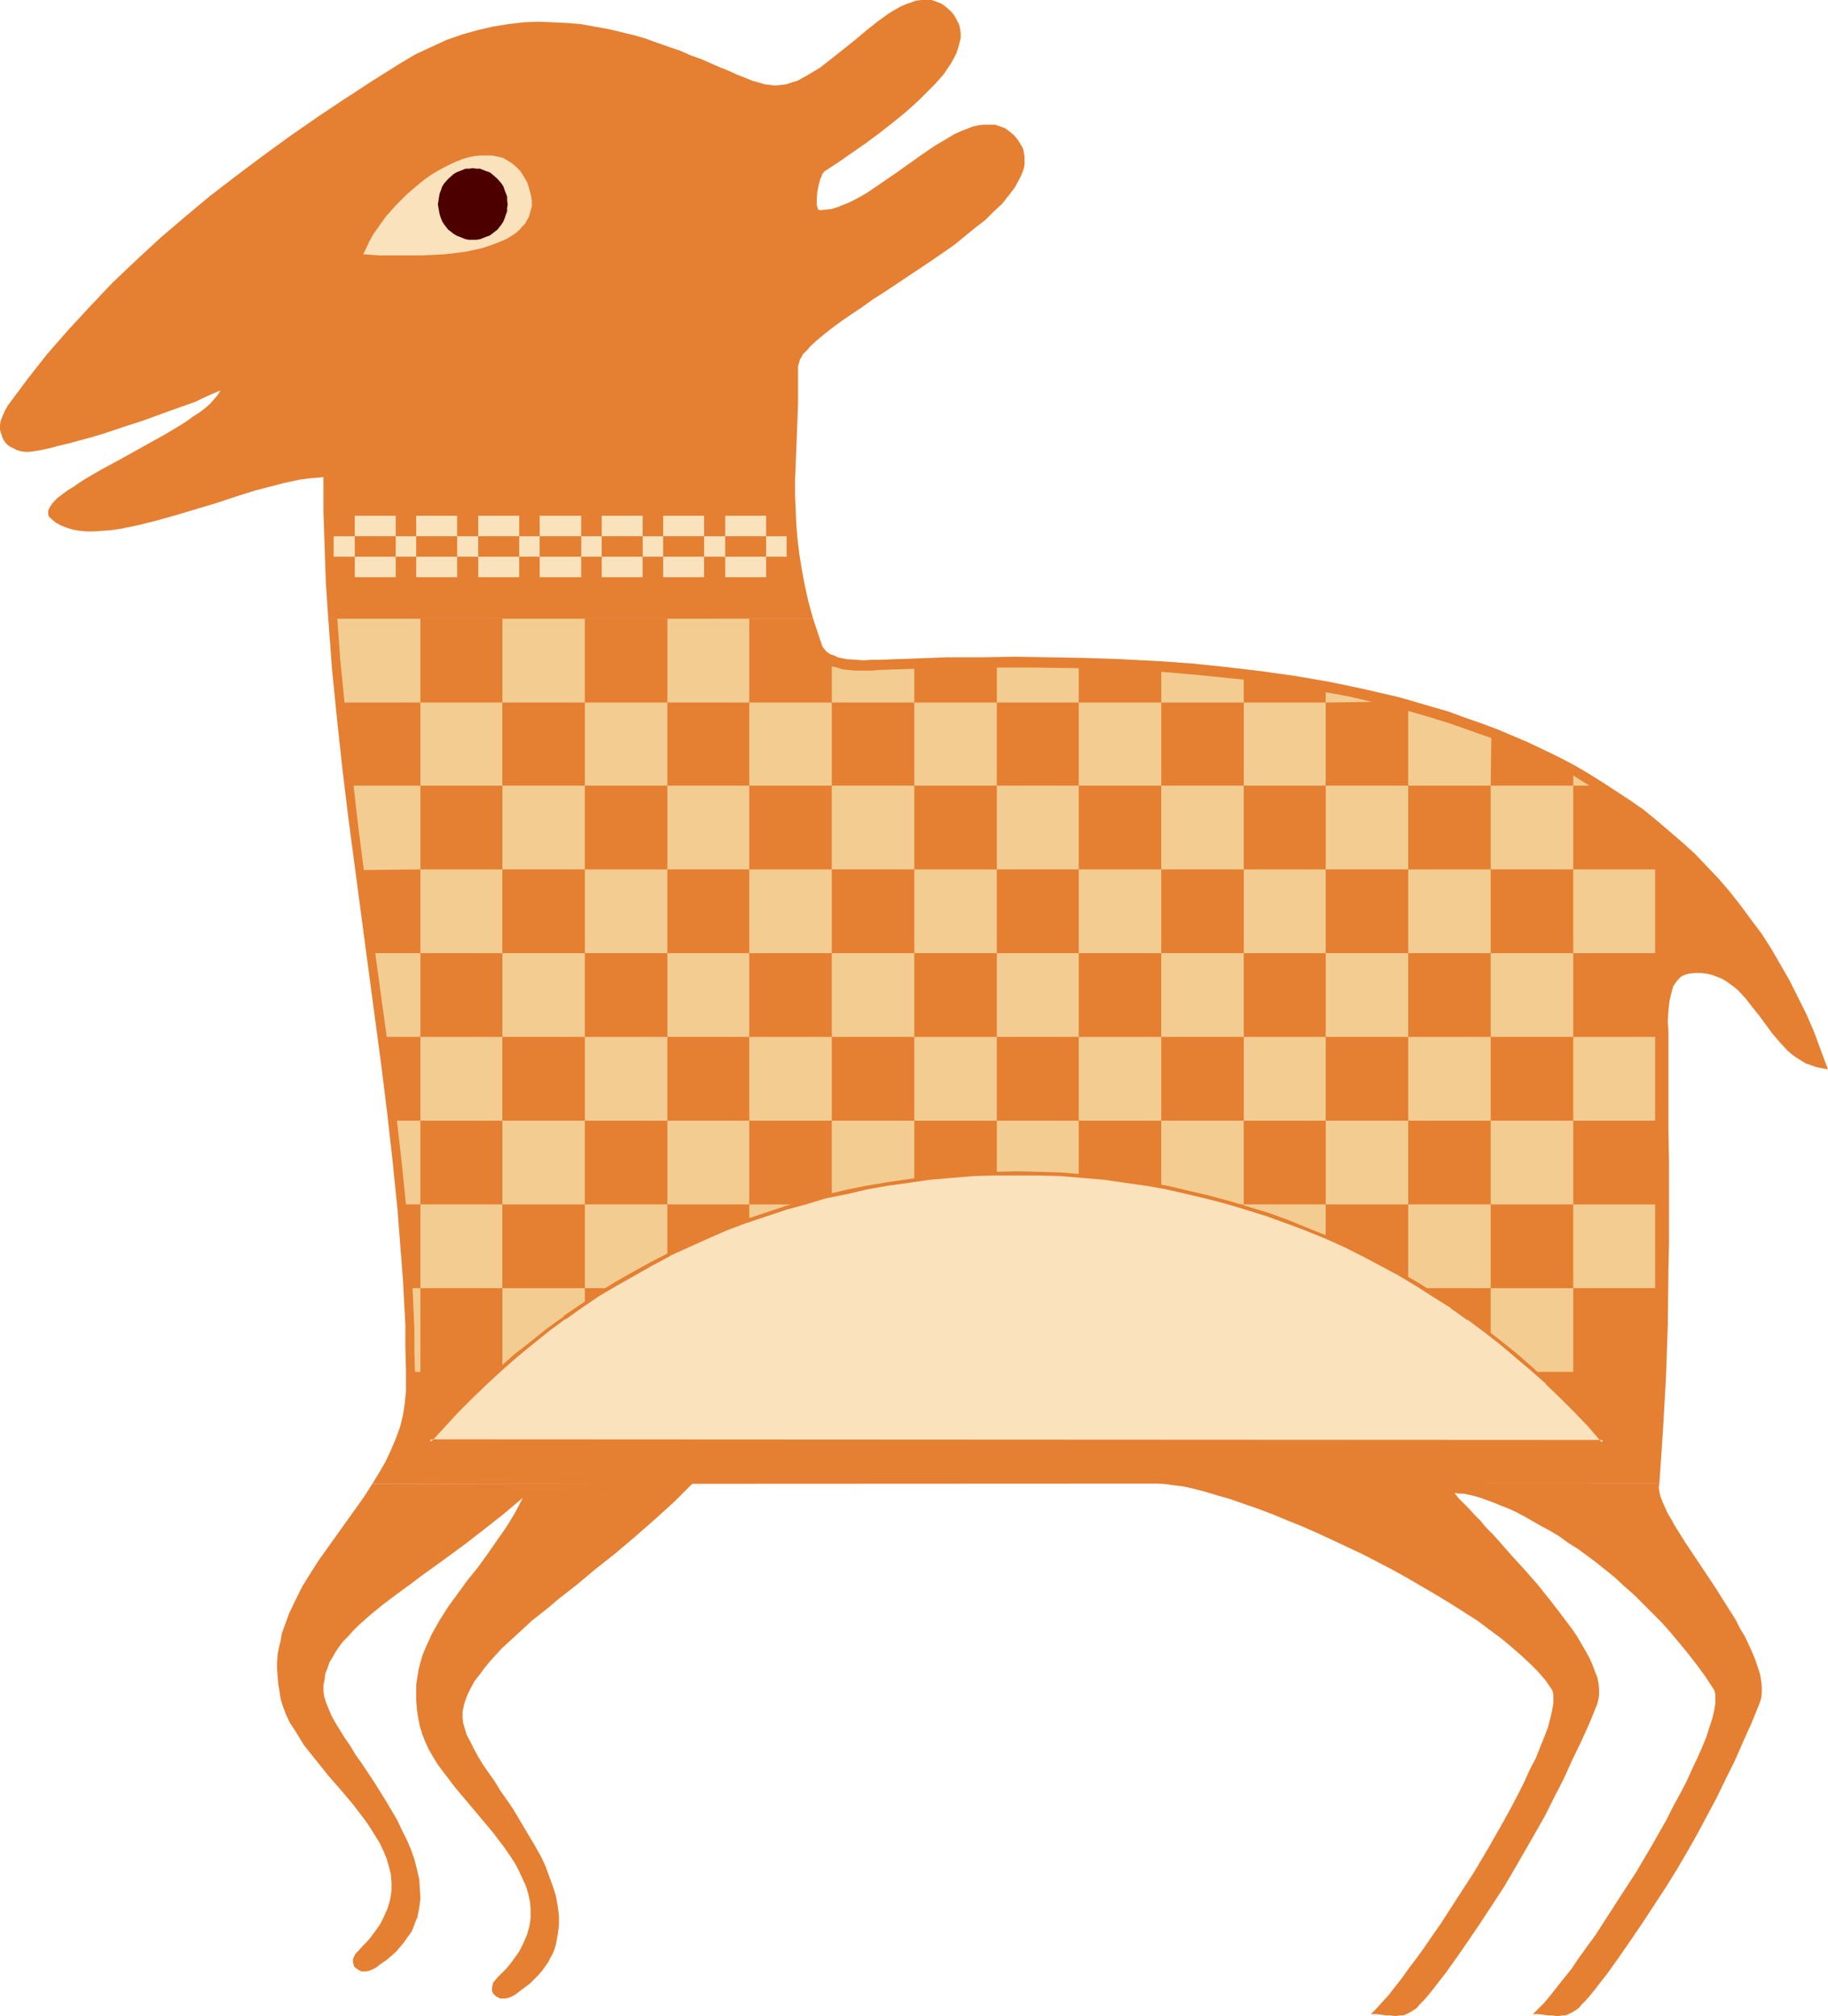 <?xml version="1.0" encoding="UTF-8" standalone="no"?>
<svg
   version="1.0"
   width="129.766mm"
   height="143.052mm"
   id="svg94"
   sodipodi:docname="Sheep 2.wmf"
   xmlns:inkscape="http://www.inkscape.org/namespaces/inkscape"
   xmlns:sodipodi="http://sodipodi.sourceforge.net/DTD/sodipodi-0.dtd"
   xmlns="http://www.w3.org/2000/svg"
   xmlns:svg="http://www.w3.org/2000/svg">
  <sodipodi:namedview
     id="namedview94"
     pagecolor="#ffffff"
     bordercolor="#000000"
     borderopacity="0.25"
     inkscape:showpageshadow="2"
     inkscape:pageopacity="0.0"
     inkscape:pagecheckerboard="0"
     inkscape:deskcolor="#d1d1d1"
     inkscape:document-units="mm" />
  <defs
     id="defs1">
    <pattern
       id="WMFhbasepattern"
       patternUnits="userSpaceOnUse"
       width="6"
       height="6"
       x="0"
       y="0" />
  </defs>
  <path
     style="fill:#e57f32;fill-opacity:1;fill-rule:evenodd;stroke:none"
     d="M 88.072,165.95 H 218.16 l 1.131,3.393 1.131,3.393 0.323,0.808 0.646,0.808 0.646,0.646 0.808,0.485 0.97,0.323 0.97,0.485 2.262,0.485 2.424,0.162 2.262,0.162 2.424,-0.162 h 2.101 l 8.888,-0.323 8.888,-0.323 h 9.05 l 9.211,-0.162 9.373,0.162 9.373,0.162 9.373,0.323 9.534,0.485 9.534,0.646 9.373,0.97 9.534,1.131 9.211,1.293 9.373,1.616 9.211,1.939 9.05,2.101 4.525,1.293 4.363,1.293 4.525,1.293 4.363,1.616 4.202,1.454 4.363,1.616 4.202,1.777 4.202,1.777 4.04,1.939 4.04,1.939 4.04,2.101 3.878,2.262 3.878,2.424 3.717,2.424 3.717,2.424 3.717,2.585 3.555,2.909 3.394,2.909 3.394,2.909 3.394,3.07 3.232,3.393 3.07,3.232 3.07,3.555 2.909,3.717 2.747,3.716 2.909,3.878 2.586,4.04 2.424,4.201 2.424,4.201 2.262,4.524 2.262,4.524 2.101,4.848 1.778,4.848 1.939,5.171 -1.616,-0.323 -1.616,-0.323 -1.293,-0.485 -1.454,-0.485 -1.293,-0.808 -1.293,-0.808 -1.131,-0.808 -1.131,-0.97 -1.939,-2.101 -2.101,-2.424 -3.555,-4.848 -1.939,-2.424 -1.778,-2.262 -1.939,-2.101 -1.131,-0.97 -1.131,-0.808 -1.131,-0.808 -1.131,-0.646 -1.293,-0.485 -1.293,-0.485 -1.454,-0.323 -1.454,-0.162 h -1.616 l -1.616,0.162 -1.131,0.323 -0.97,0.485 -0.808,0.808 -0.646,0.808 -0.646,0.97 -0.323,1.131 -0.323,1.293 -0.323,1.293 -0.323,2.747 -0.162,2.909 0.162,2.747 v 2.424 8.241 8.079 7.918 l 0.162,7.756 v 22.461 l -0.162,7.271 -0.162,14.381 -0.485,14.058 -0.808,14.22 -0.485,7.271 -0.485,7.11 -345.339,0.162 v 0 l 1.778,-2.909 1.778,-3.07 1.454,-3.07 1.293,-3.07 1.131,-3.07 0.808,-3.232 0.485,-3.232 0.323,-3.232 v -5.817 l -0.162,-5.979 v -5.979 l -0.323,-5.979 -0.323,-6.14 -0.485,-6.14 -0.485,-6.302 -0.485,-6.302 -1.293,-12.765 -1.454,-12.927 -1.616,-13.089 -1.778,-13.25 -3.555,-26.662 -3.555,-26.823 -1.616,-13.412 -1.454,-13.412 -1.293,-13.089 z"
     id="path1" />
  <path
     style="fill:#e57f32;fill-opacity:1;fill-rule:evenodd;stroke:none"
     d="m 107.141,17.128 4.363,-2.585 4.202,-1.939 4.202,-1.939 4.202,-1.454 4.04,-1.131 4.202,-0.97 4.04,-0.646 4.04,-0.485 3.878,-0.162 3.878,0.162 3.717,0.162 3.878,0.323 3.555,0.646 3.717,0.646 3.394,0.808 3.394,0.808 3.394,0.97 3.07,1.131 3.232,1.131 2.909,0.97 2.909,1.293 2.747,0.97 2.586,1.131 2.586,1.131 2.424,0.97 2.101,0.97 2.101,0.808 1.939,0.808 1.778,0.485 1.616,0.485 1.454,0.162 1.293,0.162 1.454,-0.162 1.454,-0.162 1.454,-0.485 1.616,-0.485 1.454,-0.808 1.454,-0.808 1.616,-0.97 1.616,-0.97 3.07,-2.424 3.07,-2.424 3.232,-2.585 3.07,-2.585 3.07,-2.424 2.909,-2.101 1.616,-0.97 1.454,-0.808 1.454,-0.646 1.454,-0.485 L 245.793,0.162 247.248,0 h 1.293 1.454 l 1.293,0.485 1.293,0.485 1.131,0.808 1.293,1.131 0.97,1.131 0.646,1.131 0.646,1.293 0.323,1.131 0.162,1.293 v 1.293 l -0.323,1.293 -0.323,1.293 -0.485,1.454 -0.646,1.293 -0.808,1.454 -0.97,1.454 -0.97,1.454 -1.131,1.293 -1.293,1.454 -1.454,1.454 -2.909,2.909 -3.232,2.909 -3.555,2.909 -3.717,2.909 -3.717,2.747 -3.717,2.585 -3.717,2.585 -3.717,2.424 -0.162,0.323 -0.323,0.323 -0.162,0.646 -0.323,0.646 -0.485,1.777 -0.323,1.777 -0.162,1.777 v 0.808 0.808 l 0.162,0.646 0.162,0.485 0.162,0.162 0.485,0.162 1.454,-0.162 1.454,-0.162 1.616,-0.485 1.616,-0.646 1.616,-0.646 1.616,-0.808 1.778,-0.97 1.616,-0.97 3.555,-2.424 3.555,-2.424 7.272,-5.171 3.555,-2.424 3.555,-2.101 1.616,-0.97 1.778,-0.808 1.616,-0.646 1.616,-0.646 1.616,-0.323 1.454,-0.162 h 1.616 1.293 l 1.454,0.485 1.293,0.485 1.293,0.97 1.131,0.97 0.808,0.97 0.646,0.97 0.485,0.808 0.485,0.97 0.162,0.97 0.162,0.97 v 0.97 1.131 l -0.162,0.97 -0.323,0.97 -0.485,1.131 -0.485,0.97 -1.131,2.101 -1.616,2.101 -1.778,2.262 -2.262,2.101 -2.262,2.262 -2.747,2.101 -2.747,2.262 -2.747,2.262 -6.302,4.363 -6.302,4.201 -6.302,4.201 -3.07,1.939 -2.909,2.101 -2.909,1.939 -2.586,1.777 -2.424,1.777 -2.262,1.777 -1.939,1.616 -1.778,1.616 -0.646,0.808 -0.646,0.646 -0.646,0.646 -0.323,0.646 -0.485,0.808 -0.162,0.646 -0.162,0.485 -0.162,0.646 v 5.009 4.524 l -0.162,4.524 -0.162,4.363 -0.162,4.201 -0.162,3.878 -0.162,4.04 v 3.878 l 0.162,3.878 0.162,3.878 0.323,4.04 0.485,4.04 0.646,4.04 0.808,4.363 0.97,4.363 1.293,4.686 H 88.072 l -0.646,-9.695 -0.323,-9.534 -0.323,-9.534 v -9.21 l -1.939,0.162 -2.101,0.162 -2.262,0.323 -2.262,0.485 -2.262,0.485 -2.424,0.646 -5.01,1.293 -5.171,1.616 -5.333,1.777 -10.827,3.232 -5.171,1.454 -5.171,1.293 -2.424,0.485 -2.424,0.485 -2.262,0.323 -2.262,0.162 -2.101,0.162 h -2.101 l -1.939,-0.162 -1.778,-0.323 -1.616,-0.485 -1.616,-0.646 -1.454,-0.808 -1.131,-0.97 -0.646,-0.646 -0.162,-0.646 v -0.808 l 0.323,-0.808 0.485,-0.808 0.808,-0.97 0.97,-0.97 1.293,-0.97 1.293,-0.97 1.616,-0.97 1.616,-1.131 1.778,-1.131 1.939,-1.131 1.939,-1.131 4.202,-2.262 4.363,-2.424 4.363,-2.424 4.363,-2.424 4.04,-2.424 1.778,-1.131 1.778,-1.293 1.778,-1.131 1.454,-1.131 1.293,-1.131 1.131,-1.293 0.97,-1.131 0.646,-1.131 -3.394,1.454 -3.394,1.616 -7.272,2.585 -7.11,2.585 -3.555,1.131 -3.394,1.131 -3.394,1.131 -3.232,0.97 -3.07,0.808 -2.909,0.808 -2.747,0.646 -2.424,0.646 -2.262,0.485 -1.939,0.323 -1.131,0.162 H 6.787 L 5.656,121.029 4.525,120.705 3.555,120.221 2.586,119.736 1.778,119.09 1.131,118.282 0.646,117.312 0.323,116.343 0,115.212 v -1.131 l 0.162,-1.131 0.485,-1.293 0.646,-1.454 0.808,-1.454 5.171,-6.948 5.333,-6.787 5.656,-6.463 5.979,-6.463 5.979,-6.302 6.302,-5.979 6.464,-5.979 6.626,-5.656 6.787,-5.656 6.949,-5.332 7.11,-5.332 7.11,-5.171 7.434,-5.171 7.272,-4.848 7.434,-4.848 z"
     id="path2" />
  <path
     style="fill:#e57f32;fill-opacity:1;fill-rule:evenodd;stroke:none"
     d="m 185.84,397.827 -5.01,5.009 -5.171,4.686 -5.171,4.524 -5.333,4.524 -5.333,4.201 -5.01,4.201 -5.171,4.04 -2.262,1.939 -2.424,1.939 -2.262,1.777 -2.101,1.939 -2.101,1.939 -1.939,1.777 -1.939,1.777 -1.616,1.777 -1.616,1.777 -1.454,1.777 -1.293,1.777 -1.293,1.616 -0.97,1.777 -0.808,1.616 -0.646,1.616 -0.485,1.616 -0.323,1.616 v 1.616 l 0.162,1.454 0.485,1.616 0.485,1.616 0.97,1.777 0.97,1.939 1.131,2.101 1.293,2.101 1.454,2.101 1.616,2.262 1.454,2.424 3.394,4.848 3.07,5.171 3.07,5.171 1.454,2.585 1.293,2.747 0.97,2.747 0.97,2.585 0.808,2.585 0.485,2.747 0.323,2.585 v 2.585 l -0.323,2.424 -0.485,2.585 -0.323,1.131 -0.485,1.293 -0.646,1.131 -0.646,1.293 -0.808,1.131 -0.808,1.131 -0.97,1.131 -1.131,1.131 -1.131,1.131 -1.293,0.97 -1.293,0.97 -1.454,1.131 -0.97,0.485 -0.808,0.323 -0.808,0.162 h -0.646 -0.808 l -0.485,-0.323 -0.485,-0.162 -0.485,-0.485 -0.323,-0.323 -0.323,-0.646 v -0.485 -0.646 l 0.162,-0.646 0.162,-0.646 0.485,-0.485 0.485,-0.646 1.293,-1.293 1.131,-1.131 0.97,-1.131 0.97,-1.293 0.808,-1.131 0.808,-1.131 1.131,-2.262 0.97,-2.262 0.646,-2.262 0.323,-2.262 v -2.101 l -0.162,-2.101 -0.485,-2.262 -0.646,-2.101 -0.97,-2.101 -0.97,-2.101 -1.131,-2.101 -1.293,-1.939 -1.454,-2.101 -3.07,-4.04 -3.394,-4.04 -3.394,-4.04 -3.394,-4.04 -3.07,-4.04 -1.454,-1.939 -1.293,-2.101 -1.131,-1.939 -0.97,-2.101 -0.808,-2.101 -0.646,-2.101 -0.485,-2.424 -0.323,-2.262 -0.162,-2.262 v -2.101 -2.101 l 0.323,-2.101 0.323,-1.939 0.485,-1.939 0.646,-2.101 0.808,-1.939 0.808,-1.777 0.808,-1.777 2.101,-3.716 2.262,-3.555 2.586,-3.555 2.586,-3.555 2.747,-3.393 2.586,-3.555 2.586,-3.716 2.586,-3.716 2.262,-3.716 2.101,-4.04 -5.171,4.363 -5.333,4.201 -5.01,3.878 -4.848,3.555 -4.686,3.393 -2.262,1.616 -2.101,1.616 -4.202,3.07 -3.878,2.909 -1.778,1.454 -1.778,1.454 -1.616,1.454 -1.454,1.293 -1.454,1.454 -1.293,1.454 -1.293,1.293 -1.131,1.454 -0.97,1.454 -0.808,1.454 -0.808,1.293 -0.485,1.454 -0.646,1.616 -0.162,1.454 -0.323,1.616 v 1.616 l 0.162,1.293 0.485,1.616 0.646,1.616 0.808,1.939 0.97,1.777 1.293,2.101 1.293,2.101 1.454,2.101 1.454,2.424 1.616,2.262 3.232,4.848 3.232,5.171 3.07,5.171 1.293,2.747 1.293,2.585 1.131,2.585 0.97,2.747 0.646,2.585 0.646,2.747 0.162,2.585 0.162,2.585 -0.323,2.585 -0.485,2.424 -0.485,1.131 -0.485,1.293 -0.485,1.293 -0.808,1.131 -0.808,1.131 -0.808,1.131 -0.97,1.131 -0.97,1.131 -1.293,1.131 -1.131,0.97 -1.454,0.97 -1.454,1.131 -0.97,0.485 -0.808,0.323 -0.808,0.162 H 97.606 96.96 l -0.646,-0.323 -0.485,-0.323 -0.485,-0.323 -0.323,-0.323 -0.162,-0.646 -0.162,-0.485 v -0.646 l 0.162,-0.646 0.323,-0.646 0.323,-0.485 0.646,-0.646 1.131,-1.293 1.131,-1.131 0.97,-1.131 0.97,-1.293 0.808,-1.131 0.808,-1.131 1.131,-2.262 0.97,-2.262 0.646,-2.262 0.323,-2.262 v -2.101 l -0.162,-2.262 -0.485,-1.939 -0.646,-2.262 -0.808,-1.939 -0.97,-2.101 -1.293,-2.101 -1.293,-2.101 -1.454,-2.101 -3.07,-4.04 -3.394,-4.04 -3.394,-3.878 -3.232,-4.04 -3.232,-4.04 -1.293,-2.101 -1.293,-2.101 -1.293,-1.939 -0.97,-2.101 -0.808,-2.101 -0.646,-2.101 -0.323,-2.101 -0.323,-1.939 -0.162,-1.939 -0.162,-2.101 v -1.777 l 0.162,-2.101 0.323,-1.777 0.485,-1.939 0.323,-1.939 0.646,-1.777 1.293,-3.555 1.778,-3.716 1.778,-3.555 2.101,-3.393 2.262,-3.555 4.848,-6.787 4.848,-6.787 2.424,-3.393 2.262,-3.555 v 0 z"
     id="path3" />
  <path
     style="fill:#e57f32;fill-opacity:1;fill-rule:evenodd;stroke:none"
     d="m 445.207,397.827 -0.162,1.131 0.162,1.131 0.323,1.293 0.485,1.293 0.646,1.454 0.808,1.777 0.97,1.616 0.97,1.777 1.131,1.777 1.293,2.101 2.586,3.878 2.909,4.363 2.909,4.363 2.747,4.363 2.747,4.363 1.131,2.262 1.293,2.101 0.97,2.101 0.97,2.101 0.808,1.939 0.646,1.939 0.646,1.939 0.323,1.777 0.162,1.616 v 1.777 l -0.162,1.454 -0.485,1.454 -2.101,5.171 -2.262,5.009 -2.262,5.171 -2.424,4.848 -2.424,5.009 -2.586,4.848 -2.586,4.848 -2.747,4.848 -2.747,4.686 -2.909,4.686 -3.07,4.686 -3.07,4.686 -3.07,4.524 -3.232,4.686 -3.232,4.524 -3.394,4.363 -1.293,1.616 -1.131,1.293 -1.131,1.131 -0.808,0.97 -0.97,0.646 -0.808,0.485 -0.97,0.485 -0.808,0.323 h -0.808 l -0.97,0.162 h -0.808 l -0.97,-0.162 h -1.131 l -1.131,-0.162 -1.454,-0.162 h -1.454 l 1.454,-1.454 1.616,-1.616 1.616,-1.939 1.778,-2.262 1.778,-2.262 2.101,-2.585 1.939,-2.909 2.101,-2.909 2.262,-3.07 2.101,-3.232 4.363,-6.787 4.525,-6.948 4.202,-7.11 4.04,-7.11 1.778,-3.555 1.778,-3.232 1.778,-3.393 1.454,-3.232 1.454,-3.07 1.293,-2.909 1.131,-2.747 0.808,-2.585 0.808,-2.424 0.485,-2.101 0.323,-1.939 v -0.808 -0.808 -0.646 l -0.162,-0.808 -0.162,-0.485 -0.323,-0.485 -2.101,-3.232 -2.262,-3.07 -2.262,-2.909 -2.262,-2.747 -2.424,-2.909 -2.424,-2.747 -2.424,-2.424 -2.586,-2.585 -2.424,-2.424 -2.586,-2.262 -2.424,-2.262 -2.586,-2.101 -2.424,-1.939 -2.586,-1.939 -2.424,-1.777 -2.586,-1.616 -2.424,-1.777 -2.424,-1.454 -2.424,-1.293 -2.262,-1.293 -2.262,-1.293 -2.101,-1.131 -2.101,-0.97 -2.101,-0.808 -1.939,-0.808 -1.778,-0.646 -1.778,-0.646 -1.616,-0.485 -1.454,-0.323 -1.454,-0.323 h -1.293 l -1.131,-0.162 1.131,1.454 1.293,1.293 1.454,1.454 1.454,1.616 1.616,1.616 1.454,1.777 1.778,1.777 1.616,1.777 3.394,3.878 3.555,3.878 3.555,4.04 3.232,4.04 3.232,4.201 2.909,3.878 1.293,1.939 1.131,1.939 1.131,1.939 0.97,1.777 0.808,1.777 0.646,1.777 0.646,1.616 0.323,1.616 0.162,1.454 v 1.454 l -0.162,1.293 -0.323,1.293 -2.101,5.171 -2.262,5.009 -2.424,5.009 -2.262,5.009 -2.586,5.009 -2.424,4.848 -2.747,4.848 -5.494,9.534 -2.747,4.686 -6.141,9.372 -3.07,4.524 -3.232,4.686 -3.232,4.524 -3.394,4.363 -1.293,1.616 -1.131,1.293 -1.131,1.131 -0.808,0.97 -0.97,0.646 -0.808,0.485 -0.97,0.485 -0.808,0.323 h -0.808 l -0.97,0.162 h -0.808 l -0.97,-0.162 h -1.131 l -1.131,-0.162 -1.454,-0.162 h -1.454 l 1.454,-1.454 1.454,-1.616 1.778,-1.939 1.778,-2.262 1.778,-2.262 1.939,-2.747 2.101,-2.747 2.101,-2.909 2.101,-3.07 2.262,-3.232 4.363,-6.787 4.525,-6.948 4.202,-7.11 4.04,-7.11 1.939,-3.555 1.778,-3.393 1.616,-3.232 1.454,-3.232 1.616,-3.07 1.131,-2.909 1.131,-2.747 0.97,-2.585 0.646,-2.424 0.485,-2.101 0.323,-1.939 v -0.808 -0.808 -0.808 l -0.162,-0.646 -0.162,-0.485 -0.323,-0.485 -1.454,-2.101 -1.939,-2.262 -2.101,-2.101 -2.424,-2.262 -2.586,-2.262 -2.909,-2.424 -3.07,-2.262 -3.232,-2.424 -3.555,-2.262 -3.555,-2.262 -3.717,-2.262 -3.878,-2.262 -3.878,-2.262 -4.04,-2.262 -8.08,-4.201 -8.242,-3.878 -4.202,-1.939 -4.04,-1.777 -4.04,-1.616 -3.878,-1.616 -3.878,-1.454 -3.717,-1.293 -3.717,-1.293 -3.394,-0.97 -3.232,-0.97 -3.07,-0.808 -2.909,-0.646 -2.747,-0.323 -2.262,-0.323 -2.262,-0.162 z"
     id="path4" />
  <path
     style="fill:#f2cc91;fill-opacity:1;fill-rule:evenodd;stroke:none"
     d="m 134.774,188.41 v -22.461 h 22.139 v 22.461 z"
     id="path5" />
  <path
     style="fill:#f2cc91;fill-opacity:1;fill-rule:evenodd;stroke:none"
     d="m 179.053,188.41 v -22.461 h 21.978 v 22.461 z"
     id="path6" />
  <path
     style="fill:#f2cc91;fill-opacity:1;fill-rule:evenodd;stroke:none"
     d="m 179.053,233.17 v -22.461 h 21.978 v 22.461 z"
     id="path7" />
  <path
     style="fill:#f2cc91;fill-opacity:1;fill-rule:evenodd;stroke:none"
     d="m 134.774,233.17 v -22.461 h 22.139 v 22.461 z"
     id="path8" />
  <path
     style="fill:#f2cc91;fill-opacity:1;fill-rule:evenodd;stroke:none"
     d="m 156.913,210.709 v -22.299 h 22.139 v 22.299 z"
     id="path9" />
  <path
     style="fill:#f2cc91;fill-opacity:1;fill-rule:evenodd;stroke:none"
     d="m 201.03,210.709 v -22.299 h 22.139 v 22.299 z"
     id="path10" />
  <path
     style="fill:#f2cc91;fill-opacity:1;fill-rule:evenodd;stroke:none"
     d="m 112.797,210.709 v -22.299 h 21.978 v 22.299 z"
     id="path11" />
  <path
     style="fill:#f2cc91;fill-opacity:1;fill-rule:evenodd;stroke:none"
     d="m 267.448,233.17 v -22.461 h 21.978 v 22.461 z"
     id="path12" />
  <path
     style="fill:#f2cc91;fill-opacity:1;fill-rule:evenodd;stroke:none"
     d="m 223.169,233.17 v -22.461 h 22.139 v 22.461 z"
     id="path13" />
  <path
     style="fill:#f2cc91;fill-opacity:1;fill-rule:evenodd;stroke:none"
     d="m 245.309,210.709 v -22.299 h 22.139 v 22.299 z"
     id="path14" />
  <path
     style="fill:#f2cc91;fill-opacity:1;fill-rule:evenodd;stroke:none"
     d="m 289.425,210.709 v -22.299 h 22.139 v 22.299 z"
     id="path15" />
  <path
     style="fill:#f2cc91;fill-opacity:1;fill-rule:evenodd;stroke:none"
     d="m 355.681,233.17 v -22.461 h 22.139 v 22.461 z"
     id="path16" />
  <path
     style="fill:#f2cc91;fill-opacity:1;fill-rule:evenodd;stroke:none"
     d="m 311.564,233.17 v -22.461 h 22.139 v 22.461 z"
     id="path17" />
  <path
     style="fill:#f2cc91;fill-opacity:1;fill-rule:evenodd;stroke:none"
     d="m 333.704,210.709 v -22.299 h 21.978 v 22.299 z"
     id="path18" />
  <path
     style="fill:#f2cc91;fill-opacity:1;fill-rule:evenodd;stroke:none"
     d="m 399.96,233.17 v -22.461 h 22.139 v 22.461 z"
     id="path19" />
  <path
     style="fill:#f2cc91;fill-opacity:1;fill-rule:evenodd;stroke:none"
     d="m 156.913,255.631 v -22.461 h 22.139 v 22.461 z"
     id="path20" />
  <path
     style="fill:#f2cc91;fill-opacity:1;fill-rule:evenodd;stroke:none"
     d="m 201.03,255.631 v -22.461 h 22.139 v 22.461 z"
     id="path21" />
  <path
     style="fill:#f2cc91;fill-opacity:1;fill-rule:evenodd;stroke:none"
     d="m 201.03,300.552 v -22.461 h 22.139 v 22.461 z"
     id="path22" />
  <path
     style="fill:#f2cc91;fill-opacity:1;fill-rule:evenodd;stroke:none"
     d="m 156.913,300.552 v -22.461 h 22.139 v 22.461 z"
     id="path23" />
  <path
     style="fill:#f2cc91;fill-opacity:1;fill-rule:evenodd;stroke:none"
     d="m 179.053,278.091 v -22.461 h 21.978 v 22.461 z"
     id="path24" />
  <path
     style="fill:#f2cc91;fill-opacity:1;fill-rule:evenodd;stroke:none"
     d="m 223.169,278.091 v -22.461 h 22.139 v 22.461 z"
     id="path25" />
  <path
     style="fill:#f2cc91;fill-opacity:1;fill-rule:evenodd;stroke:none"
     d="m 134.774,278.091 v -22.461 h 22.139 v 22.461 z"
     id="path26" />
  <path
     style="fill:#f2cc91;fill-opacity:1;fill-rule:evenodd;stroke:none"
     d="m 112.797,255.631 v -22.461 h 21.978 v 22.461 z"
     id="path27" />
  <path
     style="fill:#f2cc91;fill-opacity:1;fill-rule:evenodd;stroke:none"
     d="m 112.797,300.552 v -22.461 h 21.978 v 22.461 z"
     id="path28" />
  <path
     style="fill:#f2cc91;fill-opacity:1;fill-rule:evenodd;stroke:none"
     d="m 245.309,255.631 v -22.461 h 22.139 v 22.461 z"
     id="path29" />
  <path
     style="fill:#f2cc91;fill-opacity:1;fill-rule:evenodd;stroke:none"
     d="m 289.425,255.631 v -22.461 h 22.139 v 22.461 z"
     id="path30" />
  <path
     style="fill:#f2cc91;fill-opacity:1;fill-rule:evenodd;stroke:none"
     d="m 289.425,300.552 v -22.461 h 22.139 v 22.461 z"
     id="path31" />
  <path
     style="fill:#f2cc91;fill-opacity:1;fill-rule:evenodd;stroke:none"
     d="m 245.309,300.552 v -22.461 h 22.139 v 22.461 z"
     id="path32" />
  <path
     style="fill:#f2cc91;fill-opacity:1;fill-rule:evenodd;stroke:none"
     d="m 267.448,278.091 v -22.461 h 21.978 v 22.461 z"
     id="path33" />
  <path
     style="fill:#f2cc91;fill-opacity:1;fill-rule:evenodd;stroke:none"
     d="m 311.564,278.091 v -22.461 h 22.139 v 22.461 z"
     id="path34" />
  <path
     style="fill:#f2cc91;fill-opacity:1;fill-rule:evenodd;stroke:none"
     d="m 333.704,255.631 v -22.461 h 21.978 v 22.461 z"
     id="path35" />
  <path
     style="fill:#f2cc91;fill-opacity:1;fill-rule:evenodd;stroke:none"
     d="m 377.82,255.631 v -22.461 h 22.139 v 22.461 z"
     id="path36" />
  <path
     style="fill:#f2cc91;fill-opacity:1;fill-rule:evenodd;stroke:none"
     d="m 377.82,300.552 v -22.461 h 22.139 v 22.461 z"
     id="path37" />
  <path
     style="fill:#f2cc91;fill-opacity:1;fill-rule:evenodd;stroke:none"
     d="m 333.704,300.552 v -22.461 h 21.978 v 22.461 z"
     id="path38" />
  <path
     style="fill:#f2cc91;fill-opacity:1;fill-rule:evenodd;stroke:none"
     d="m 355.681,278.091 v -22.461 h 22.139 v 22.461 z"
     id="path39" />
  <path
     style="fill:#f2cc91;fill-opacity:1;fill-rule:evenodd;stroke:none"
     d="m 399.96,278.091 v -22.461 h 22.139 v 22.461 z"
     id="path40" />
  <path
     style="fill:#f2cc91;fill-opacity:1;fill-rule:evenodd;stroke:none"
     d="m 422.099,255.631 v -22.461 h 21.978 v 22.461 z"
     id="path41" />
  <path
     style="fill:#f2cc91;fill-opacity:1;fill-rule:evenodd;stroke:none"
     d="m 422.099,300.552 v -22.461 h 21.978 v 22.461 z"
     id="path42" />
  <path
     style="fill:#f2cc91;fill-opacity:1;fill-rule:evenodd;stroke:none"
     d="m 179.053,323.012 v -22.461 h 21.978 v 22.461 z"
     id="path43" />
  <path
     style="fill:#f2cc91;fill-opacity:1;fill-rule:evenodd;stroke:none"
     d="m 134.774,323.012 v -22.461 h 22.139 v 22.461 z"
     id="path44" />
  <path
     style="fill:#f2cc91;fill-opacity:1;fill-rule:evenodd;stroke:none"
     d="m 112.797,345.473 v -22.461 h 21.978 V 345.473 Z"
     id="path45" />
  <path
     style="fill:#f2cc91;fill-opacity:1;fill-rule:evenodd;stroke:none"
     d="m 355.681,323.012 v -22.461 h 22.139 v 22.461 z"
     id="path46" />
  <path
     style="fill:#f2cc91;fill-opacity:1;fill-rule:evenodd;stroke:none"
     d="m 399.96,323.012 v -22.461 h 22.139 v 22.461 z"
     id="path47" />
  <path
     style="fill:#f2cc91;fill-opacity:1;fill-rule:evenodd;stroke:none"
     d="M 422.099,345.473 V 323.012 H 444.076 V 345.473 Z"
     id="path48" />
  <path
     style="fill:#f2cc91;fill-opacity:1;fill-rule:evenodd;stroke:none"
     d="m 223.169,320.265 v -19.714 h 22.139 v 16.159 z"
     id="path49" />
  <path
     style="fill:#f2cc91;fill-opacity:1;fill-rule:evenodd;stroke:none"
     d="m 201.03,327.537 v -4.524 h 13.09 z"
     id="path50" />
  <path
     style="fill:#f2cc91;fill-opacity:1;fill-rule:evenodd;stroke:none"
     d="m 163.862,345.473 h -6.949 v -22.461 h 22.139 v 14.058 z"
     id="path51" />
  <path
     style="fill:#f2cc91;fill-opacity:1;fill-rule:evenodd;stroke:none"
     d="M 134.774,366.802 V 345.473 h 22.139 v 4.363 z"
     id="path52" />
  <path
     style="fill:#f2cc91;fill-opacity:1;fill-rule:evenodd;stroke:none"
     d="m 267.448,315.095 v -14.543 h 21.978 v 14.866 z"
     id="path53" />
  <path
     style="fill:#f2cc91;fill-opacity:1;fill-rule:evenodd;stroke:none"
     d="m 311.564,318.488 v -17.936 h 22.139 v 22.461 h -2.747 z"
     id="path54" />
  <path
     style="fill:#f2cc91;fill-opacity:1;fill-rule:evenodd;stroke:none"
     d="m 333.704,323.982 v -0.97 h 21.978 v 8.887 z"
     id="path55" />
  <path
     style="fill:#f2cc91;fill-opacity:1;fill-rule:evenodd;stroke:none"
     d="M 399.96,357.915 V 345.473 h 22.139 v 22.461 h -10.019 z"
     id="path56" />
  <path
     style="fill:#f2cc91;fill-opacity:1;fill-rule:evenodd;stroke:none"
     d="m 377.82,343.049 v -20.037 h 22.139 V 345.473 h -17.938 z"
     id="path57" />
  <path
     style="fill:#f2cc91;fill-opacity:1;fill-rule:evenodd;stroke:none"
     d="m 90.496,165.95 0.808,11.15 1.131,11.311 h 20.362 v -22.461 z"
     id="path58" />
  <path
     style="fill:#f2cc91;fill-opacity:1;fill-rule:evenodd;stroke:none"
     d="m 97.606,233.332 -1.454,-11.311 -1.293,-11.311 h 17.938 v 22.461 z"
     id="path59" />
  <path
     style="fill:#f2cc91;fill-opacity:1;fill-rule:evenodd;stroke:none"
     d="m 103.747,278.091 -3.07,-22.461 h 12.12 v 22.461 z"
     id="path60" />
  <path
     style="fill:#f2cc91;fill-opacity:1;fill-rule:evenodd;stroke:none"
     d="m 111.342,367.934 -0.162,-5.494 v -5.656 L 110.696,345.473 h 2.101 v 22.461 z"
     id="path61" />
  <path
     style="fill:#f2cc91;fill-opacity:1;fill-rule:evenodd;stroke:none"
     d="m 108.918,323.012 h 3.878 v -22.461 h -6.302 l 1.293,11.311 z"
     id="path62" />
  <path
     style="fill:#f2cc91;fill-opacity:1;fill-rule:evenodd;stroke:none"
     d="m 426.462,210.709 -2.101,-1.293 -2.262,-1.454 v 2.747 z"
     id="path63" />
  <path
     style="fill:#f2cc91;fill-opacity:1;fill-rule:evenodd;stroke:none"
     d="m 400.121,197.944 -5.494,-1.939 -5.494,-1.939 -5.656,-1.777 -5.656,-1.616 v 20.037 h 22.139 z"
     id="path64" />
  <path
     style="fill:#f2cc91;fill-opacity:1;fill-rule:evenodd;stroke:none"
     d="m 368.124,188.249 -6.141,-1.454 -6.302,-1.131 v 2.747 z"
     id="path65" />
  <path
     style="fill:#f2cc91;fill-opacity:1;fill-rule:evenodd;stroke:none"
     d="m 333.704,182.27 -11.15,-1.131 -10.989,-0.97 v 8.241 h 22.139 z"
     id="path66" />
  <path
     style="fill:#f2cc91;fill-opacity:1;fill-rule:evenodd;stroke:none"
     d="m 289.425,179.2 -10.989,-0.162 H 267.448 v 9.372 h 21.978 z"
     id="path67" />
  <path
     style="fill:#f2cc91;fill-opacity:1;fill-rule:evenodd;stroke:none"
     d="m 245.309,179.362 -9.696,0.323 -1.454,0.162 h -4.848 l -1.616,-0.162 -1.616,-0.162 -1.454,-0.485 -1.454,-0.323 v 9.695 h 22.139 z"
     id="path68" />
  <path
     style="fill:#f9e2bc;fill-opacity:1;fill-rule:evenodd;stroke:none"
     d="m 430.179,386.678 -3.555,-4.201 -3.717,-3.878 -3.878,-3.878 -4.04,-3.878 -4.04,-3.716 -4.04,-3.555 -4.202,-3.393 -4.363,-3.393 -4.363,-3.232 -4.525,-3.07 -4.525,-3.07 -4.686,-2.909 -4.686,-2.747 -4.848,-2.747 -5.01,-2.424 -4.848,-2.424 -5.01,-2.262 -5.171,-2.101 -5.171,-2.101 -5.333,-1.939 -5.333,-1.616 -5.333,-1.616 -5.333,-1.454 -5.494,-1.293 -5.656,-1.293 -5.494,-0.97 -5.656,-0.808 -5.818,-0.808 -5.656,-0.485 -5.818,-0.485 -5.818,-0.162 -5.818,-0.162 -5.979,0.162 -5.818,0.162 -5.818,0.485 -5.818,0.485 -5.656,0.808 -5.656,0.808 -5.656,0.97 -5.494,1.131 -5.494,1.293 -5.494,1.616 -5.333,1.454 -5.333,1.777 -5.333,1.777 -5.171,2.101 -5.171,2.101 -5.01,2.262 -5.01,2.424 -4.848,2.424 -4.848,2.747 -4.686,2.747 -4.686,2.909 -4.686,3.07 -4.525,3.07 -4.363,3.232 -4.202,3.393 -4.363,3.393 -4.04,3.555 -4.04,3.716 -4.04,3.878 -3.878,3.878 -3.717,4.04 -3.555,4.04 z"
     id="path69" />
  <path
     style="fill:#e57f32;fill-opacity:1;fill-rule:evenodd;stroke:none"
     d="m 431.31,387.162 -4.363,-5.009 -3.717,-3.878 v 0 l -3.878,-4.04 -3.878,-3.716 h -0.162 l -4.04,-3.716 -4.04,-3.555 -4.202,-3.393 -4.363,-3.393 -4.363,-3.232 v -0.162 l -4.525,-3.07 v 0 l -4.686,-3.07 -4.525,-2.909 -4.848,-2.747 -4.848,-2.585 -4.848,-2.585 v 0 l -5.01,-2.424 -5.01,-2.262 -5.171,-2.101 -5.171,-2.101 v 0 l -5.333,-1.939 v 0 l -5.333,-1.616 -5.333,-1.616 -5.494,-1.454 -5.494,-1.293 -5.494,-1.293 v 0 l -5.656,-0.97 -5.656,-0.808 -5.656,-0.808 -5.818,-0.485 -5.818,-0.485 v 0 l -5.818,-0.162 -5.818,-0.162 -5.979,0.162 -5.818,0.162 v 0 l -5.818,0.485 -5.818,0.485 -5.656,0.808 -5.656,0.808 -5.656,0.97 h -0.162 l -5.494,1.131 -5.494,1.293 -5.494,1.454 -5.333,1.616 -5.333,1.777 v 0 l -5.333,1.777 v 0.162 l -5.171,1.939 -5.171,2.101 -5.01,2.262 -5.01,2.424 v 0 l -5.01,2.585 -4.686,2.585 -4.848,2.747 -4.686,2.909 -4.525,3.07 v 0 l -4.525,3.07 v 0.162 l -4.525,3.232 -4.202,3.393 -4.363,3.393 -4.04,3.555 -4.04,3.716 v 0 l -4.04,3.878 -3.878,3.717 v 0.162 l -3.717,4.04 -4.202,4.848 317.059,0.162 -1.131,-0.97 -314.958,-0.162 0.323,0.808 3.717,-4.04 3.717,-4.04 v 0 l 3.878,-3.878 3.878,-3.716 v 0 l 4.04,-3.716 4.04,-3.555 4.363,-3.555 4.202,-3.393 4.363,-3.232 v 0.162 l 4.525,-3.232 v 0 l 4.525,-3.07 4.686,-2.747 4.848,-2.747 4.848,-2.747 4.848,-2.585 h -0.162 l 5.01,-2.262 5.01,-2.262 5.171,-2.262 5.171,-1.939 v 0 l 5.333,-1.777 v 0 l 5.333,-1.777 5.333,-1.454 5.333,-1.616 5.656,-1.131 5.494,-1.293 v 0 l 5.494,-0.97 5.818,-0.808 5.656,-0.808 5.656,-0.485 5.818,-0.485 v 0 l 5.818,-0.162 h 5.979 5.818 l 5.818,0.162 v 0 l 5.656,0.485 5.818,0.485 5.656,0.808 5.656,0.808 5.656,0.97 h -0.162 l 5.656,1.293 5.494,1.293 5.494,1.454 5.333,1.616 5.171,1.616 v 0 l 5.333,1.939 v 0 l 5.171,1.939 5.171,2.101 5.01,2.262 4.848,2.424 v 0 l 4.848,2.585 4.848,2.585 4.848,2.909 4.525,2.909 4.686,2.909 h -0.162 l 4.525,3.232 v -0.162 l 4.363,3.232 4.363,3.393 4.202,3.555 4.202,3.555 4.04,3.555 h -0.162 l 4.04,3.878 3.878,3.878 v 0 l 3.717,3.878 3.555,4.201 0.323,-0.808 z"
     id="path70" />
  <path
     style="fill:#f9e2bc;fill-opacity:1;fill-rule:evenodd;stroke:none"
     d="m 97.445,68.19 0.808,-1.616 0.808,-1.777 0.97,-1.777 1.131,-1.616 1.131,-1.616 1.293,-1.777 2.747,-3.07 2.909,-2.909 3.232,-2.747 1.616,-1.293 1.616,-1.131 1.616,-0.97 1.778,-0.97 1.616,-0.808 1.778,-0.808 1.616,-0.646 1.616,-0.485 1.616,-0.323 1.616,-0.162 h 1.616 1.454 l 1.454,0.323 1.454,0.323 1.131,0.646 1.293,0.808 1.131,0.97 1.131,1.131 0.808,1.293 0.97,1.616 0.485,1.454 0.485,1.777 0.323,1.616 v 1.777 l -0.323,0.97 -0.162,0.808 -0.323,0.97 -0.485,0.808 -0.485,0.97 -0.808,0.808 -0.646,0.808 -1.131,0.97 -0.97,0.646 -1.293,0.808 -1.454,0.646 -1.616,0.646 -1.778,0.646 -1.939,0.646 -2.262,0.485 -2.262,0.485 -2.586,0.323 -2.747,0.323 -3.07,0.162 -3.232,0.162 h -3.555 -3.717 -4.04 z"
     id="path71" />
  <path
     style="fill:#4c0000;fill-opacity:1;fill-rule:evenodd;stroke:none"
     d="m 126.856,64.312 h 0.97 l 0.97,-0.162 0.808,-0.323 0.808,-0.323 0.97,-0.323 0.646,-0.485 1.454,-1.131 1.131,-1.454 0.485,-0.808 0.323,-0.808 0.323,-0.97 0.323,-0.808 v -0.97 l 0.162,-0.97 -0.162,-0.97 v -1.131 l -0.323,-0.808 -0.323,-0.808 -0.323,-0.97 -0.485,-0.808 -1.131,-1.293 -1.454,-1.293 -0.646,-0.485 -0.97,-0.323 -0.808,-0.323 -0.808,-0.323 h -0.97 l -0.97,-0.162 -0.97,0.162 h -0.97 l -0.808,0.323 -0.808,0.323 -0.808,0.323 -0.808,0.485 -1.454,1.293 -1.131,1.293 -0.485,0.808 -0.323,0.97 -0.323,0.808 -0.162,0.808 -0.162,1.131 -0.162,0.97 0.162,0.97 0.162,0.97 0.162,0.808 0.323,0.97 0.323,0.808 0.485,0.808 1.131,1.454 1.454,1.131 0.808,0.485 0.808,0.323 0.808,0.323 0.808,0.323 0.97,0.162 z"
     id="path72" />
  <path
     style="fill:#f9e2bc;fill-opacity:1;fill-rule:evenodd;stroke:none"
     d="m 106.171,143.812 v -5.494 H 95.182 v 5.494 z"
     id="path73" />
  <path
     style="fill:#f9e2bc;fill-opacity:1;fill-rule:evenodd;stroke:none"
     d="m 106.171,154.8 v -5.494 H 95.182 v 5.494 z"
     id="path74" />
  <path
     style="fill:#f9e2bc;fill-opacity:1;fill-rule:evenodd;stroke:none"
     d="m 111.665,149.306 v -5.494 h -5.494 v 5.494 z"
     id="path75" />
  <path
     style="fill:#f9e2bc;fill-opacity:1;fill-rule:evenodd;stroke:none"
     d="m 211.049,149.306 v -5.494 h -5.494 v 5.494 z"
     id="path76" />
  <path
     style="fill:#f9e2bc;fill-opacity:1;fill-rule:evenodd;stroke:none"
     d="m 122.654,143.812 v -5.494 h -10.989 v 5.494 z"
     id="path77" />
  <path
     style="fill:#f9e2bc;fill-opacity:1;fill-rule:evenodd;stroke:none"
     d="m 122.654,154.8 v -5.494 h -10.989 v 5.494 z"
     id="path78" />
  <path
     style="fill:#f9e2bc;fill-opacity:1;fill-rule:evenodd;stroke:none"
     d="m 128.31,149.306 v -5.494 h -5.656 v 5.494 z"
     id="path79" />
  <path
     style="fill:#f9e2bc;fill-opacity:1;fill-rule:evenodd;stroke:none"
     d="m 139.299,143.812 v -5.494 h -10.989 v 5.494 z"
     id="path80" />
  <path
     style="fill:#f9e2bc;fill-opacity:1;fill-rule:evenodd;stroke:none"
     d="m 139.299,154.8 v -5.494 h -10.989 v 5.494 z"
     id="path81" />
  <path
     style="fill:#f9e2bc;fill-opacity:1;fill-rule:evenodd;stroke:none"
     d="m 144.793,149.306 v -5.494 h -5.494 v 5.494 z"
     id="path82" />
  <path
     style="fill:#f9e2bc;fill-opacity:1;fill-rule:evenodd;stroke:none"
     d="m 155.944,143.812 v -5.494 h -11.15 v 5.494 z"
     id="path83" />
  <path
     style="fill:#f9e2bc;fill-opacity:1;fill-rule:evenodd;stroke:none"
     d="m 155.944,154.8 v -5.494 h -11.15 v 5.494 z"
     id="path84" />
  <path
     style="fill:#f9e2bc;fill-opacity:1;fill-rule:evenodd;stroke:none"
     d="m 161.438,149.306 v -5.494 h -5.494 v 5.494 z"
     id="path85" />
  <path
     style="fill:#f9e2bc;fill-opacity:1;fill-rule:evenodd;stroke:none"
     d="m 172.427,143.812 v -5.494 h -10.989 v 5.494 z"
     id="path86" />
  <path
     style="fill:#f9e2bc;fill-opacity:1;fill-rule:evenodd;stroke:none"
     d="m 172.427,154.8 v -5.494 h -10.989 v 5.494 z"
     id="path87" />
  <path
     style="fill:#f9e2bc;fill-opacity:1;fill-rule:evenodd;stroke:none"
     d="m 177.921,149.306 v -5.494 h -5.494 v 5.494 z"
     id="path88" />
  <path
     style="fill:#f9e2bc;fill-opacity:1;fill-rule:evenodd;stroke:none"
     d="m 188.91,143.812 v -5.494 H 177.921 v 5.494 z"
     id="path89" />
  <path
     style="fill:#f9e2bc;fill-opacity:1;fill-rule:evenodd;stroke:none"
     d="m 188.91,154.8 v -5.494 H 177.921 v 5.494 z"
     id="path90" />
  <path
     style="fill:#f9e2bc;fill-opacity:1;fill-rule:evenodd;stroke:none"
     d="m 194.566,149.306 v -5.494 h -5.656 v 5.494 z"
     id="path91" />
  <path
     style="fill:#f9e2bc;fill-opacity:1;fill-rule:evenodd;stroke:none"
     d="m 205.555,143.812 v -5.494 h -10.989 v 5.494 z"
     id="path92" />
  <path
     style="fill:#f9e2bc;fill-opacity:1;fill-rule:evenodd;stroke:none"
     d="m 205.555,154.8 v -5.494 h -10.989 v 5.494 z"
     id="path93" />
  <path
     style="fill:#f9e2bc;fill-opacity:1;fill-rule:evenodd;stroke:none"
     d="m 95.182,149.306 v -5.494 h -5.656 v 5.494 z"
     id="path94" />
</svg>
